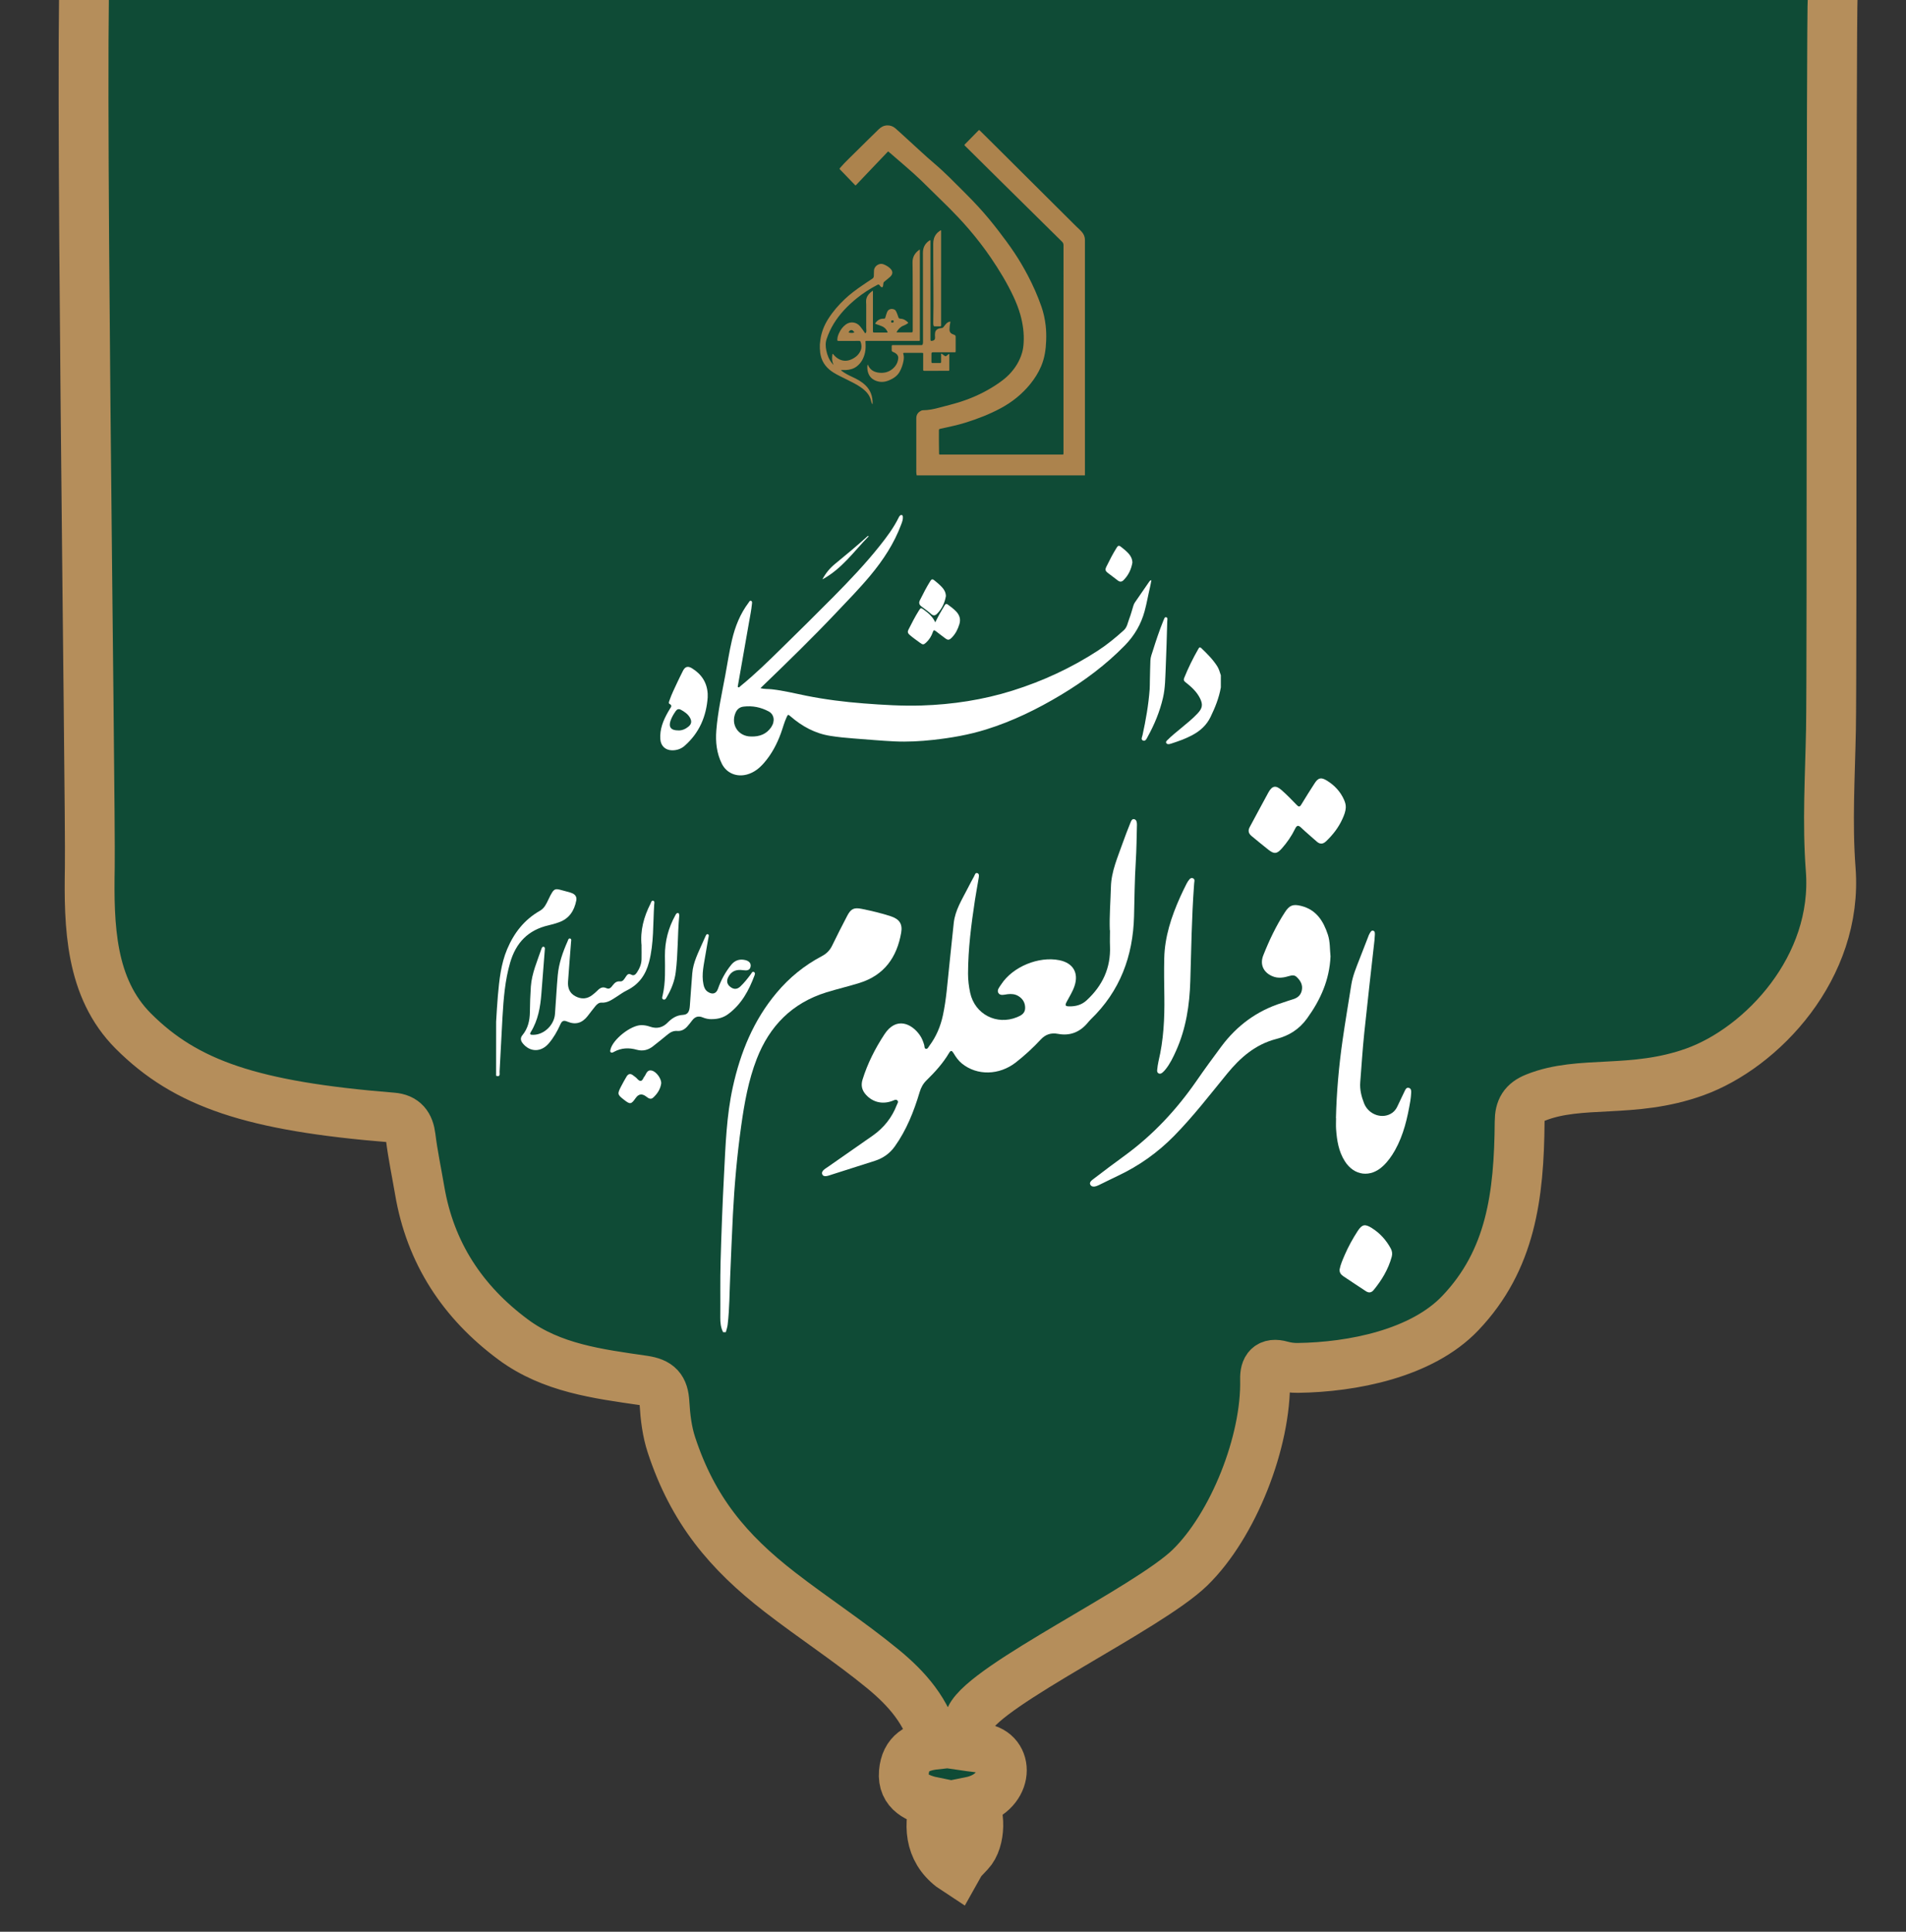 <svg width="153" height="155" viewBox="0 0 153 155" fill="none" xmlns="http://www.w3.org/2000/svg">
<rect x="0" y="0" width="153" height="155" fill="#333333" stroke="none"/>
<g clip-path="url(#clip0_2_13)">
<path d="M147.12 -0.644C146.973 3.051 147.069 53.565 146.976 58.544C146.904 62.283 146.67 66.044 146.955 69.759C147.561 77.628 141.421 84.081 136.042 86.01C131.033 87.808 126.861 86.619 123.253 88.075C122.319 88.45 121.992 88.996 121.986 89.996C121.941 95.947 121.278 101.106 117.223 105.361C114.129 108.612 108.543 109.701 104.176 109.758C103.732 109.764 103.272 109.704 102.846 109.584C101.868 109.308 101.529 109.794 101.55 110.649C101.67 115.679 98.977 122.42 95.526 125.778C92.161 129.055 79.156 135.156 77.892 137.833C77.589 138.476 77.58 139.256 77.415 140.072C78.064 140.168 78.556 140.189 79.015 140.315C81.137 140.804 80.924 143.953 77.919 144.562C78.769 145.279 78.736 147.68 77.82 148.637C76.905 149.595 77.199 149.289 76.758 150.066C74.717 148.742 74.447 146.75 75.056 144.619C73.696 144.346 72.421 143.802 72.556 142.209C72.688 140.642 73.696 140.132 75.08 139.979C74.459 137.332 72.763 135.459 70.839 133.884C68.192 131.714 65.304 129.838 62.594 127.741C58.446 124.529 55.622 121.174 53.899 115.937C53.545 114.863 53.404 113.692 53.338 112.555C53.272 111.403 52.87 110.943 51.66 110.766C48.007 110.235 44.288 109.776 41.191 107.48C37.136 104.476 34.537 100.533 33.687 95.506C33.444 94.077 33.141 92.658 32.964 91.22C32.847 90.275 32.448 89.743 31.49 89.668C20.235 88.765 14.928 86.956 10.706 82.736C7.239 79.27 7.125 74.318 7.209 69.564C7.293 64.573 6.308 -0.641 6.894 -4.554C7.146 -6.247 8.647 -7.855 9.844 -9.281C11.846 -11.67 142.381 -11.496 144.728 -8.204C146.352 -5.929 147.234 -3.459 147.123 -0.647L147.12 -0.644Z" fill="#0F4B36" stroke="#B58E5B" stroke-width="4"/>
<path d="M98 55.156C97.856 55.99 97.542 56.767 97.172 57.531C96.853 58.19 96.346 58.645 95.704 58.989C95.163 59.278 94.586 59.481 94.003 59.669C93.959 59.684 93.916 59.695 93.87 59.703C93.777 59.716 93.68 59.716 93.625 59.629C93.562 59.533 93.635 59.461 93.697 59.396C94.045 59.044 94.434 58.738 94.814 58.422C95.269 58.044 95.733 57.673 96.137 57.241C96.53 56.822 96.576 56.521 96.32 56.014C96.052 55.484 95.615 55.095 95.154 54.733C95.026 54.633 94.996 54.55 95.057 54.399C95.38 53.602 95.756 52.83 96.185 52.085C96.244 51.983 96.293 51.873 96.432 52.005C96.899 52.45 97.353 52.902 97.702 53.445C97.85 53.674 97.916 53.93 98 54.183V55.156Z" fill="white"/>
<path d="M92.425 46.553C92.385 46.76 92.359 46.941 92.315 47.118C92.162 47.757 92.055 48.404 91.882 49.039C91.596 50.088 91.066 50.997 90.297 51.785C88.776 53.341 87.042 54.635 85.166 55.759C83.266 56.897 81.285 57.87 79.153 58.532C77.767 58.964 76.343 59.21 74.897 59.368C73.87 59.481 72.839 59.536 71.806 59.488C70.716 59.437 69.628 59.333 68.538 59.254C67.91 59.208 67.285 59.145 66.662 59.047C65.419 58.853 64.38 58.278 63.455 57.477C63.267 57.312 63.25 57.318 63.146 57.543C62.95 57.96 62.842 58.407 62.684 58.837C62.369 59.699 61.946 60.502 61.338 61.205C60.968 61.633 60.537 61.987 59.963 62.144C59.124 62.373 58.317 62.033 57.941 61.275C57.522 60.426 57.43 59.523 57.502 58.601C57.62 57.108 57.949 55.644 58.222 54.173C58.397 53.23 58.539 52.284 58.758 51.35C59.01 50.27 59.416 49.25 60.096 48.349C60.144 48.286 60.176 48.181 60.277 48.207C60.391 48.237 60.372 48.351 60.364 48.432C60.315 48.945 60.21 49.451 60.121 49.958C59.827 51.629 59.532 53.297 59.242 54.967C59.23 55.028 59.191 55.113 59.265 55.148C59.337 55.181 59.382 55.1 59.432 55.059C60.603 54.107 61.678 53.055 62.751 52.001C64.156 50.625 65.559 49.244 66.942 47.845C68.223 46.548 69.48 45.227 70.614 43.802C71.185 43.084 71.734 42.352 72.14 41.528C72.163 41.482 72.188 41.434 72.222 41.397C72.268 41.346 72.326 41.301 72.401 41.331C72.465 41.357 72.473 41.421 72.477 41.48C72.49 41.693 72.414 41.886 72.342 42.08C71.776 43.605 70.895 44.944 69.85 46.196C68.985 47.233 68.037 48.198 67.107 49.18C65.236 51.156 63.286 53.055 61.325 54.945C61.236 55.032 61.146 55.116 61.042 55.218C61.355 55.301 61.653 55.275 61.944 55.306C62.889 55.408 63.809 55.642 64.737 55.827C66.254 56.13 67.788 56.322 69.334 56.441C70.88 56.56 72.423 56.656 73.973 56.608C76.466 56.528 78.912 56.157 81.289 55.41C83.716 54.648 85.998 53.59 88.119 52.214C88.865 51.73 89.549 51.169 90.206 50.575C90.483 50.324 90.521 49.977 90.642 49.665C90.775 49.322 90.868 48.962 90.977 48.609C91.005 48.517 91.041 48.428 91.096 48.347C91.48 47.79 91.863 47.233 92.249 46.675C92.281 46.629 92.31 46.574 92.425 46.553ZM60.292 59.095C60.989 59.119 61.534 58.892 61.904 58.352C62.234 57.868 62.147 57.318 61.699 57.08C61.072 56.748 60.398 56.608 59.682 56.698C59.375 56.737 59.172 56.905 59.052 57.174C58.623 58.132 59.263 59.097 60.292 59.095Z" fill="white"/>
<path d="M56.809 55.948C56.701 57.476 56.141 58.804 54.954 59.845C54.679 60.085 54.333 60.209 53.95 60.203C53.407 60.196 53.048 59.851 53.008 59.323C52.947 58.515 53.238 57.806 53.629 57.121C53.676 57.038 53.726 56.955 53.777 56.872C53.862 56.736 53.988 56.608 53.747 56.481C53.646 56.429 53.705 56.304 53.735 56.215C53.902 55.717 54.14 55.248 54.36 54.77C54.506 54.455 54.664 54.145 54.818 53.833C54.989 53.488 55.215 53.417 55.551 53.624C56.318 54.097 56.754 54.768 56.808 55.66C56.813 55.756 56.808 55.852 56.808 55.948H56.809ZM54.428 58.607C54.725 58.627 55.006 58.511 55.252 58.313C55.494 58.122 55.545 57.897 55.406 57.625C55.243 57.308 54.958 57.114 54.652 56.948C54.483 56.856 54.35 56.902 54.244 57.053C54.073 57.297 53.919 57.55 53.825 57.832C53.657 58.332 53.853 58.603 54.428 58.607Z" fill="white"/>
<path d="M93.698 49.85C93.66 51.085 93.633 52.322 93.576 53.556C93.538 54.37 93.542 55.193 93.356 55.992C93.1 57.098 92.668 58.14 92.116 59.137C92.042 59.27 91.96 59.489 91.768 59.425C91.554 59.353 91.679 59.142 91.712 58.996C91.979 57.779 92.194 56.555 92.287 55.311C92.304 55.077 92.298 54.841 92.304 54.604C92.317 54.067 92.325 53.53 92.346 52.993C92.357 52.718 92.463 52.462 92.545 52.202C92.794 51.406 93.058 50.614 93.371 49.839C93.379 49.819 93.384 49.797 93.396 49.779C93.453 49.681 93.466 49.5 93.605 49.526C93.766 49.553 93.696 49.732 93.7 49.849L93.698 49.85Z" fill="white"/>
<path d="M75.074 49.935C75.186 49.719 75.292 49.501 75.41 49.289C75.546 49.044 75.695 48.804 75.837 48.56C75.905 48.444 75.983 48.431 76.093 48.514C76.327 48.689 76.564 48.861 76.764 49.075C77.033 49.365 77.13 49.695 77.014 50.075C76.893 50.476 76.712 50.847 76.412 51.151C76.183 51.384 76.088 51.382 75.837 51.186C75.6 51.002 75.353 50.832 75.121 50.642C74.975 50.522 74.927 50.575 74.88 50.721C74.772 51.04 74.595 51.323 74.344 51.557C74.149 51.742 74.071 51.742 73.858 51.581C73.57 51.365 73.27 51.166 73.002 50.926C72.865 50.804 72.839 50.684 72.926 50.518C73.19 50.005 73.446 49.488 73.756 48.998C73.908 48.756 73.923 48.754 74.149 48.916C74.521 49.188 74.872 49.479 75.076 49.937L75.074 49.935Z" fill="white"/>
<path d="M90.901 45.138C90.814 45.655 90.595 46.155 90.179 46.561C90.046 46.692 89.894 46.707 89.733 46.58C89.475 46.375 89.205 46.185 88.945 45.982C88.715 45.803 88.695 45.709 88.822 45.45C89.076 44.934 89.338 44.419 89.648 43.93C89.746 43.773 89.826 43.749 89.98 43.871C90.191 44.038 90.403 44.206 90.584 44.404C90.762 44.601 90.888 44.825 90.901 45.138Z" fill="white"/>
<path d="M75.932 47.815C75.843 48.346 75.625 48.846 75.213 49.254C75.068 49.398 74.92 49.422 74.742 49.263C74.497 49.046 74.224 48.857 73.961 48.656C73.783 48.52 73.741 48.367 73.846 48.156C74.108 47.634 74.37 47.114 74.683 46.617C74.778 46.466 74.858 46.445 75 46.563C75.209 46.735 75.418 46.903 75.602 47.101C75.784 47.294 75.915 47.514 75.93 47.815H75.932Z" fill="white"/>
<path d="M66.013 46.493C66.29 45.971 66.624 45.58 67.034 45.244C67.909 44.528 68.777 43.804 69.615 43.048C69.639 43.026 69.66 42.987 69.74 43.022C68.559 44.221 67.604 45.628 66.013 46.491V46.493Z" fill="white"/>
<path d="M73.586 38.145C73.54 37.951 73.554 37.753 73.554 37.556C73.553 36.223 73.554 34.891 73.554 33.558C73.554 33.269 73.696 33.074 73.952 32.951C73.993 32.932 74.036 32.917 74.081 32.917C74.528 32.914 74.962 32.827 75.391 32.71C75.965 32.554 76.545 32.418 77.112 32.236C78.129 31.908 79.088 31.459 79.977 30.869C80.337 30.629 80.687 30.375 80.99 30.065C81.486 29.555 81.854 28.971 82.049 28.286C82.122 28.031 82.155 27.77 82.17 27.505C82.215 26.748 82.114 26.009 81.914 25.281C81.773 24.773 81.58 24.284 81.357 23.806C80.848 22.714 80.223 21.688 79.546 20.692C79.012 19.908 78.433 19.158 77.817 18.436C77.52 18.087 77.211 17.748 76.897 17.414C76.423 16.91 75.931 16.423 75.434 15.943C74.925 15.453 74.431 14.947 73.921 14.458C73.516 14.071 73.097 13.698 72.673 13.332C72.268 12.985 71.865 12.636 71.462 12.287C71.436 12.265 71.408 12.244 71.382 12.221C71.297 12.143 71.313 12.124 71.217 12.225C70.794 12.667 70.372 13.11 69.95 13.553C69.627 13.892 69.305 14.232 68.981 14.571C68.894 14.662 68.806 14.753 68.72 14.846C68.69 14.878 68.667 14.881 68.634 14.847C68.348 14.548 68.061 14.251 67.773 13.953C67.658 13.833 67.544 13.712 67.426 13.595C67.382 13.551 67.391 13.524 67.429 13.48C67.866 12.969 68.368 12.52 68.84 12.042C69.102 11.778 69.368 11.518 69.634 11.257C69.934 10.962 70.237 10.669 70.538 10.373C70.725 10.188 70.946 10.072 71.212 10.061C71.464 10.051 71.69 10.136 71.879 10.299C72.124 10.511 72.361 10.734 72.601 10.953C73.039 11.352 73.478 11.751 73.913 12.152C74.269 12.48 74.628 12.803 74.997 13.116C75.854 13.842 76.632 14.648 77.425 15.44C77.819 15.832 78.205 16.23 78.58 16.64C79.119 17.228 79.626 17.842 80.114 18.474C80.572 19.068 81.021 19.669 81.436 20.293C81.825 20.877 82.178 21.48 82.504 22.1C82.93 22.909 83.299 23.742 83.599 24.603C83.768 25.09 83.876 25.591 83.937 26.103C83.987 26.518 83.993 26.935 83.978 27.351C83.952 28.047 83.854 28.731 83.578 29.381C83.356 29.906 83.054 30.382 82.694 30.825C82.035 31.633 81.235 32.272 80.315 32.764C79.417 33.244 78.472 33.609 77.5 33.913C76.844 34.118 76.169 34.254 75.499 34.401C75.377 34.428 75.37 34.439 75.37 34.56C75.37 34.965 75.364 35.37 75.373 35.775C75.377 35.982 75.38 36.189 75.381 36.395C75.381 36.448 75.399 36.474 75.454 36.471C75.477 36.469 75.499 36.471 75.522 36.471C78.756 36.471 81.991 36.471 85.225 36.471C85.248 36.471 85.27 36.469 85.293 36.471C85.346 36.475 85.373 36.454 85.369 36.398C85.367 36.374 85.369 36.349 85.369 36.324C85.369 30.775 85.369 25.226 85.371 19.676C85.371 19.56 85.336 19.477 85.254 19.395C84.523 18.677 83.799 17.953 83.067 17.236C81.273 15.478 79.495 13.705 77.707 11.939C77.624 11.857 77.543 11.774 77.457 11.694C77.414 11.654 77.41 11.623 77.455 11.579C77.81 11.219 78.163 10.857 78.518 10.496C78.596 10.417 78.597 10.417 78.673 10.493C79.576 11.388 80.483 12.28 81.381 13.181C82.464 14.268 83.563 15.341 84.645 16.429C85.224 17.011 85.811 17.586 86.392 18.165C86.548 18.32 86.719 18.462 86.86 18.631C87.01 18.81 87.091 19.017 87.091 19.25C87.093 20.427 87.091 21.604 87.091 22.781C87.091 22.818 87.091 22.855 87.091 22.892C87.091 27.964 87.091 33.034 87.091 38.105C87.091 38.118 87.09 38.131 87.09 38.145H73.588L73.586 38.145Z" fill="#AC834D"/>
<path d="M65.811 27.648C65.825 27.526 65.836 27.404 65.852 27.282C65.931 26.671 66.153 26.113 66.481 25.594C66.855 25.001 67.311 24.473 67.823 23.992C68.259 23.583 68.74 23.226 69.236 22.89C69.497 22.714 69.756 22.533 70.022 22.364C70.112 22.306 70.143 22.235 70.144 22.138C70.145 21.992 70.149 21.847 70.158 21.702C70.18 21.329 70.605 21.078 70.921 21.206C71.125 21.288 71.311 21.392 71.467 21.546C71.694 21.77 71.683 22.003 71.447 22.218C71.299 22.351 71.144 22.475 70.988 22.597C70.939 22.635 70.915 22.68 70.91 22.741C70.904 22.812 70.893 22.883 70.883 22.954C70.868 23.048 70.796 23.076 70.716 23.019C70.675 22.989 70.651 22.944 70.621 22.905C70.551 22.814 70.521 22.808 70.421 22.861C69.838 23.168 69.285 23.518 68.775 23.933C68.05 24.521 67.407 25.184 66.919 25.984C66.684 26.369 66.499 26.779 66.354 27.206C66.249 27.514 66.268 27.827 66.334 28.141C66.414 28.521 66.557 28.872 66.812 29.172C66.831 29.195 66.851 29.217 66.872 29.238C66.88 29.247 66.89 29.254 66.915 29.276C66.889 29.213 66.87 29.172 66.855 29.129C66.772 28.901 66.783 28.669 66.82 28.435C66.823 28.42 66.82 28.395 66.841 28.393C66.867 28.39 66.877 28.415 66.891 28.432C67.026 28.593 67.178 28.733 67.369 28.828C67.69 28.986 68.011 28.982 68.335 28.839C68.68 28.686 68.95 28.456 69.094 28.102C69.184 27.879 69.162 27.653 69.085 27.429C69.063 27.366 69.014 27.354 68.955 27.354C68.466 27.356 67.978 27.356 67.489 27.356C67.427 27.356 67.365 27.354 67.302 27.356C67.238 27.358 67.213 27.328 67.214 27.266C67.216 27.085 67.267 26.916 67.34 26.752C67.466 26.472 67.639 26.227 67.887 26.042C68.256 25.766 68.753 25.83 69.044 26.186C69.176 26.347 69.296 26.516 69.411 26.69C69.424 26.709 69.433 26.74 69.464 26.734C69.492 26.729 69.509 26.704 69.52 26.679C69.553 26.603 69.546 26.524 69.542 26.445C69.54 26.401 69.535 26.357 69.534 26.313C69.533 25.684 69.532 25.054 69.533 24.425C69.533 24.315 69.514 24.205 69.526 24.093C69.556 23.834 69.681 23.634 69.876 23.469C69.921 23.431 69.968 23.394 70.015 23.357C70.028 23.346 70.04 23.328 70.06 23.339C70.078 23.349 70.072 23.369 70.073 23.386C70.075 23.408 70.073 23.43 70.073 23.452C70.073 24.484 70.073 25.515 70.073 26.547C70.073 26.678 70.077 26.682 70.214 26.682C70.538 26.682 70.862 26.682 71.186 26.682C71.266 26.682 71.268 26.677 71.234 26.603C71.133 26.389 70.971 26.24 70.748 26.158C70.603 26.105 70.459 26.051 70.313 26.001C70.258 25.982 70.247 25.96 70.282 25.911C70.43 25.699 70.626 25.574 70.894 25.572C71.044 25.571 71.046 25.569 71.085 25.423C71.12 25.294 71.16 25.167 71.209 25.042C71.315 24.769 71.613 24.747 71.795 24.837C71.865 24.873 71.909 24.93 71.942 24.999C72.009 25.142 72.066 25.291 72.111 25.442C72.137 25.53 72.189 25.572 72.282 25.574C72.529 25.581 72.721 25.702 72.888 25.872C72.92 25.905 72.898 25.923 72.871 25.943C72.763 26.023 72.643 26.083 72.518 26.132C72.275 26.228 72.113 26.412 71.982 26.627C71.964 26.656 71.974 26.668 72.004 26.67C72.019 26.671 72.034 26.671 72.049 26.671C72.41 26.671 72.772 26.671 73.133 26.671C73.249 26.671 73.268 26.652 73.268 26.537C73.268 25.178 73.274 23.818 73.264 22.459C73.261 21.998 73.262 21.537 73.251 21.076C73.241 20.632 73.434 20.298 73.791 20.045C73.802 20.037 73.812 20.02 73.829 20.03C73.844 20.039 73.84 20.056 73.84 20.071C73.841 20.09 73.84 20.11 73.84 20.13C73.84 22.494 73.84 24.857 73.84 27.221C73.84 27.243 73.839 27.266 73.84 27.288C73.842 27.335 73.821 27.356 73.773 27.354C73.749 27.353 73.724 27.354 73.699 27.354C72.323 27.354 70.948 27.354 69.573 27.354C69.472 27.354 69.469 27.354 69.475 27.454C69.495 27.745 69.497 28.035 69.43 28.322C69.329 28.749 69.133 29.123 68.777 29.397C68.52 29.594 68.219 29.676 67.899 29.691C67.773 29.697 67.647 29.692 67.513 29.692C67.531 29.739 67.562 29.757 67.588 29.777C67.85 29.974 68.142 30.117 68.438 30.255C68.823 30.434 69.195 30.636 69.497 30.939C69.895 31.339 70.061 31.829 70.045 32.386C70.045 32.4 70.049 32.416 70.023 32.43C69.978 32.36 69.945 32.283 69.93 32.203C69.839 31.717 69.53 31.387 69.145 31.11C68.79 30.852 68.393 30.665 68.003 30.468C67.65 30.289 67.288 30.126 66.95 29.922C66.41 29.594 66.018 29.146 65.878 28.516C65.846 28.377 65.827 28.235 65.824 28.091C65.823 28.061 65.825 28.032 65.812 28.004C65.812 27.885 65.812 27.767 65.812 27.648H65.811ZM68.364 26.712C68.425 26.716 68.486 26.704 68.546 26.686C68.567 26.68 68.588 26.669 68.568 26.645C68.507 26.571 68.454 26.483 68.342 26.482C68.242 26.48 68.19 26.553 68.14 26.626C68.112 26.666 68.128 26.684 68.17 26.691C68.233 26.701 68.297 26.716 68.364 26.712ZM71.628 25.886C71.705 25.886 71.741 25.857 71.743 25.792C71.744 25.73 71.706 25.698 71.635 25.698C71.565 25.699 71.534 25.734 71.533 25.814C71.531 25.883 71.578 25.887 71.629 25.886H71.628Z" fill="#AC834D"/>
<path d="M74.692 23.302C74.692 24.608 74.692 25.913 74.692 27.219C74.692 27.351 74.713 27.367 74.847 27.345C75.002 27.318 75.076 27.217 75.059 27.059C75.046 26.941 75.045 26.823 75.061 26.704C75.082 26.555 75.162 26.45 75.301 26.39C75.381 26.355 75.464 26.331 75.553 26.328C75.636 26.326 75.702 26.292 75.75 26.224C75.818 26.127 75.893 26.035 75.976 25.95C76.046 25.877 76.133 25.839 76.227 25.809C76.279 25.793 76.295 25.808 76.284 25.862C76.244 26.058 76.219 26.256 76.219 26.456C76.219 26.615 76.29 26.731 76.435 26.799C76.493 26.827 76.554 26.85 76.614 26.873C76.683 26.899 76.713 26.943 76.713 27.019C76.71 27.402 76.713 27.784 76.713 28.167C76.713 28.261 76.705 28.268 76.611 28.268C76.035 28.268 75.459 28.268 74.884 28.268C74.808 28.268 74.771 28.304 74.77 28.377C74.77 28.596 74.772 28.816 74.769 29.035C74.768 29.1 74.784 29.128 74.856 29.127C75.058 29.123 75.26 29.124 75.462 29.127C75.523 29.128 75.546 29.107 75.545 29.046C75.543 28.843 75.544 28.641 75.545 28.439C75.545 28.417 75.537 28.39 75.557 28.377C75.585 28.359 75.602 28.39 75.621 28.402C75.69 28.451 75.759 28.499 75.826 28.551C75.879 28.593 75.927 28.594 75.98 28.549C76.032 28.504 76.088 28.463 76.142 28.42C76.186 28.385 76.203 28.399 76.203 28.449C76.203 28.568 76.203 28.686 76.203 28.805C76.203 29.089 76.203 29.373 76.203 29.656C76.203 29.748 76.198 29.753 76.106 29.753C75.471 29.753 74.835 29.752 74.2 29.754C74.128 29.754 74.104 29.731 74.105 29.66C74.107 29.246 74.106 28.831 74.106 28.417C74.106 28.314 74.106 28.313 74.003 28.313C73.534 28.313 73.066 28.313 72.597 28.313C72.492 28.313 72.49 28.314 72.517 28.41C72.567 28.591 72.56 28.772 72.527 28.953C72.471 29.259 72.37 29.551 72.22 29.823C72.029 30.167 71.714 30.372 71.357 30.521C71.012 30.666 70.661 30.688 70.309 30.552C69.913 30.398 69.701 30.099 69.636 29.689C69.617 29.566 69.615 29.443 69.631 29.32C69.634 29.302 69.631 29.275 69.658 29.274C69.677 29.273 69.682 29.296 69.689 29.311C69.859 29.698 70.181 29.867 70.583 29.907C70.967 29.945 71.323 29.862 71.627 29.615C71.906 29.388 72.08 29.099 72.104 28.735C72.115 28.557 72.025 28.43 71.879 28.335C71.815 28.293 71.744 28.262 71.673 28.232C71.609 28.204 71.577 28.161 71.579 28.089C71.583 27.988 71.583 27.887 71.579 27.785C71.576 27.715 71.6 27.689 71.672 27.691C71.859 27.695 72.046 27.692 72.233 27.692C72.793 27.692 73.354 27.692 73.915 27.692C74.047 27.692 74.056 27.683 74.083 27.557C74.093 27.511 74.094 27.464 74.094 27.417C74.092 25.129 74.092 22.842 74.087 20.555C74.087 20.384 74.077 20.215 74.106 20.046C74.161 19.72 74.339 19.475 74.616 19.295C74.674 19.258 74.687 19.266 74.691 19.334C74.692 19.358 74.691 19.383 74.691 19.408C74.691 20.706 74.691 22.004 74.691 23.302L74.692 23.302Z" fill="#AC834D"/>
<path d="M75.545 22.328C75.545 23.566 75.545 24.805 75.545 26.043C75.545 26.07 75.545 26.097 75.545 26.124C75.545 26.163 75.528 26.184 75.487 26.184C75.332 26.184 75.178 26.184 75.023 26.184C74.972 26.184 74.947 26.153 74.936 26.108C74.923 26.052 74.915 25.997 74.916 25.939C74.93 25 74.939 24.06 74.927 23.12C74.911 21.934 74.921 20.748 74.913 19.561C74.912 19.266 74.981 18.995 75.173 18.762C75.262 18.654 75.371 18.568 75.487 18.49C75.523 18.465 75.542 18.476 75.545 18.518C75.546 18.545 75.546 18.572 75.546 18.599C75.546 19.842 75.546 21.086 75.546 22.329L75.545 22.328Z" fill="#AC834D"/>
<path d="M58.043 106.888C57.858 106.517 57.816 106.127 57.819 105.718C57.834 104.229 57.801 102.739 57.843 101.25C57.908 98.902 57.998 96.552 58.121 94.207C58.243 91.873 58.318 89.531 58.823 87.234C59.435 84.448 60.487 81.857 62.352 79.645C63.362 78.443 64.567 77.46 65.966 76.723C66.342 76.525 66.611 76.261 66.796 75.879C67.182 75.08 67.588 74.289 67.998 73.502C68.299 72.918 68.547 72.797 69.181 72.927C69.964 73.087 70.744 73.268 71.506 73.519C72.197 73.748 72.463 74.135 72.34 74.837C71.999 76.803 70.989 78.248 68.993 78.87C68.117 79.142 67.218 79.352 66.342 79.622C63.581 80.477 61.773 82.325 60.748 84.96C60.075 86.692 59.755 88.51 59.498 90.337C59.167 92.7 58.954 95.077 58.832 97.46C58.745 99.112 58.688 100.765 58.614 102.417C58.557 103.702 58.563 104.993 58.413 106.272C58.39 106.485 58.318 106.686 58.264 106.891H58.049L58.043 106.888Z" fill="white"/>
<path d="M39.825 81.984C39.87 81.291 39.903 80.595 39.965 79.902C40.079 78.629 40.207 77.359 40.709 76.163C41.259 74.86 42.087 73.791 43.342 73.078C43.701 72.874 43.856 72.524 44.018 72.184C44.529 71.103 44.535 71.298 45.473 71.529C45.635 71.568 45.799 71.612 45.951 71.68C46.196 71.79 46.313 71.988 46.259 72.258C46.095 73.09 45.679 73.729 44.831 74.016C44.571 74.105 44.308 74.185 44.039 74.244C42.395 74.617 41.415 75.648 40.955 77.226C40.536 78.659 40.423 80.127 40.336 81.605C40.249 83.067 40.19 84.53 40.103 85.993C40.094 86.129 40.196 86.452 39.822 86.315C39.825 84.868 39.825 83.426 39.825 81.984Z" fill="white"/>
<path d="M89.087 74.632C89.046 73.472 89.147 72.317 89.177 71.159C89.21 69.907 89.727 68.77 90.133 67.612C90.319 67.088 90.519 66.57 90.728 66.052C90.788 65.907 90.854 65.682 91.048 65.729C91.236 65.773 91.269 65.996 91.266 66.176C91.242 67.156 91.233 68.139 91.173 69.116C91.081 70.579 91.069 72.044 91.033 73.51C90.952 76.713 89.912 79.529 87.551 81.8C87.45 81.898 87.36 82.01 87.267 82.12C86.646 82.836 85.863 83.132 84.927 82.955C84.362 82.848 83.917 83.005 83.541 83.411C82.925 84.074 82.262 84.684 81.547 85.244C80.217 86.283 78.433 86.327 77.211 85.332C76.93 85.104 76.727 84.811 76.545 84.506C76.425 84.308 76.329 84.237 76.18 84.495C75.693 85.318 75.053 86.019 74.372 86.686C74.1 86.952 73.933 87.26 73.825 87.621C73.362 89.17 72.773 90.665 71.823 91.994C71.425 92.551 70.884 92.933 70.227 93.143C69.079 93.51 67.929 93.877 66.781 94.241C66.521 94.324 66.144 94.484 66.019 94.253C65.87 93.972 66.237 93.782 66.464 93.626C67.663 92.782 68.87 91.956 70.068 91.112C70.956 90.484 71.605 89.664 71.993 88.651C72.038 88.539 72.151 88.403 72.029 88.293C71.918 88.19 71.781 88.275 71.658 88.323C70.866 88.634 70.068 88.456 69.513 87.84C69.19 87.485 69.094 87.091 69.238 86.626C69.641 85.326 70.248 84.133 70.995 82.993C71.948 81.537 73.188 82.138 73.828 83.047C74.001 83.292 74.109 83.568 74.19 83.855C74.219 83.965 74.196 84.136 74.324 84.157C74.465 84.181 74.527 84.015 74.602 83.914C75.152 83.18 75.499 82.354 75.69 81.466C75.965 80.192 76.049 78.893 76.189 77.602C76.317 76.415 76.431 75.227 76.562 74.043C76.676 73.027 77.223 72.178 77.674 71.292C77.842 70.964 78.012 70.638 78.191 70.318C78.254 70.206 78.287 69.993 78.469 70.064C78.619 70.12 78.583 70.312 78.562 70.448C78.466 71.044 78.35 71.636 78.26 72.231C77.964 74.182 77.713 76.139 77.707 78.12C77.707 78.644 77.77 79.159 77.88 79.668C78.257 81.383 80.005 82.289 81.646 81.614C81.975 81.48 82.282 81.312 82.291 80.894C82.3 80.465 82.106 80.139 81.745 79.92C81.482 79.763 81.192 79.734 80.881 79.772C80.63 79.805 80.295 79.92 80.146 79.68C79.996 79.443 80.235 79.195 80.373 78.981C81.293 77.569 83.379 76.708 85.038 77.045C86.147 77.27 86.61 78.067 86.251 79.127C86.102 79.568 85.851 79.959 85.636 80.364C85.471 80.672 85.504 80.746 85.845 80.749C86.359 80.755 86.828 80.631 87.225 80.266C88.505 79.088 89.171 77.661 89.102 75.914C89.084 75.488 89.102 75.061 89.102 74.638L89.087 74.632Z" fill="white"/>
<path d="M106.806 76.722C106.723 78.629 106 80.225 104.924 81.714C104.296 82.585 103.474 83.103 102.464 83.361C100.785 83.793 99.574 84.847 98.51 86.144C97.121 87.84 95.782 89.584 94.237 91.153C92.931 92.48 91.436 93.543 89.748 94.339C89.231 94.582 88.72 94.842 88.203 95.091C87.982 95.198 87.686 95.293 87.543 95.091C87.381 94.863 87.662 94.689 87.829 94.558C88.651 93.927 89.479 93.309 90.316 92.699C92.578 91.044 94.452 89.028 96.039 86.739C96.687 85.803 97.357 84.882 98.038 83.97C99.287 82.295 100.895 81.101 102.912 80.468C103.196 80.379 103.477 80.269 103.761 80.189C104.15 80.08 104.422 79.861 104.502 79.458C104.592 79.017 104.389 78.677 104.081 78.386C103.914 78.23 103.719 78.247 103.51 78.309C103.059 78.446 102.605 78.525 102.144 78.333C101.415 78.028 101.119 77.383 101.406 76.657C101.881 75.455 102.434 74.289 103.14 73.202C103.504 72.639 103.785 72.527 104.437 72.687C105.662 72.989 106.23 73.898 106.591 74.993C106.783 75.574 106.744 76.186 106.803 76.725L106.806 76.722Z" fill="white"/>
<path d="M107.24 89.711C107.291 87.62 107.476 85.539 107.772 83.469C107.984 81.986 108.238 80.506 108.471 79.025C108.585 78.294 108.875 77.619 109.14 76.935C109.368 76.352 109.595 75.765 109.822 75.182C109.855 75.093 109.885 75.001 109.935 74.921C110.007 74.806 110.073 74.628 110.24 74.682C110.378 74.723 110.369 74.892 110.363 75.022C110.357 75.164 110.348 75.306 110.333 75.446C110.058 77.921 109.771 80.396 109.514 82.874C109.377 84.189 109.296 85.509 109.191 86.827C109.143 87.419 109.284 87.981 109.496 88.523C109.861 89.459 111.002 89.835 111.764 89.287C111.944 89.157 112.069 88.988 112.162 88.796C112.362 88.378 112.553 87.961 112.757 87.546C112.822 87.41 112.897 87.238 113.091 87.289C113.274 87.336 113.289 87.514 113.28 87.671C113.268 87.893 113.247 88.118 113.211 88.34C112.978 89.708 112.673 91.055 111.986 92.284C111.723 92.751 111.418 93.187 111.023 93.557C110.007 94.513 108.701 94.347 107.954 93.175C107.455 92.39 107.315 91.505 107.252 90.602C107.231 90.309 107.249 90.013 107.249 89.717L107.24 89.711Z" fill="white"/>
<path d="M108.032 64.79C108.014 65.116 107.895 65.412 107.763 65.705C107.452 66.395 106.998 66.981 106.448 67.503C106.197 67.742 105.958 67.757 105.695 67.523C105.28 67.15 104.849 66.795 104.446 66.41C104.207 66.179 104.09 66.232 103.959 66.505C103.678 67.082 103.313 67.609 102.886 68.089C102.497 68.524 102.279 68.542 101.822 68.184C101.365 67.825 100.916 67.449 100.468 67.082C100.226 66.884 100.16 66.653 100.319 66.363C100.824 65.439 101.308 64.503 101.819 63.583C102.118 63.044 102.408 62.987 102.871 63.393C103.298 63.769 103.699 64.178 104.093 64.589C104.254 64.758 104.335 64.755 104.458 64.557C104.807 63.979 105.166 63.408 105.534 62.842C105.823 62.395 106.057 62.354 106.517 62.635C107.129 63.014 107.602 63.517 107.892 64.178C107.978 64.376 108.041 64.577 108.029 64.793L108.032 64.79Z" fill="white"/>
<path d="M51.501 75.87C51.378 74.676 51.68 73.569 52.215 72.515C52.266 72.417 52.29 72.24 52.43 72.272C52.571 72.305 52.523 72.474 52.514 72.583C52.412 74.123 52.496 75.68 52.101 77.196C51.835 78.215 51.288 78.993 50.317 79.467C50.018 79.612 49.749 79.816 49.468 79.994C49.107 80.225 48.76 80.477 48.291 80.45C48.073 80.435 47.911 80.586 47.783 80.743C47.571 81.001 47.374 81.267 47.17 81.528C46.734 82.084 46.208 82.25 45.559 81.978C45.246 81.847 45.114 81.895 44.974 82.212C44.732 82.75 44.439 83.269 44.047 83.725C43.429 84.444 42.538 84.432 41.958 83.71C41.788 83.496 41.755 83.28 41.934 83.064C42.383 82.522 42.526 81.883 42.535 81.211C42.544 80.524 42.565 79.84 42.613 79.156C42.691 78.09 43.127 77.122 43.465 76.127C43.492 76.05 43.536 75.947 43.629 75.964C43.769 75.994 43.739 76.13 43.731 76.228C43.641 77.394 43.545 78.558 43.459 79.725C43.375 80.805 43.196 81.859 42.61 82.807C42.472 83.029 42.634 83.032 42.795 83.032C43.653 83.038 44.481 82.262 44.549 81.368C44.63 80.331 44.678 79.292 44.771 78.259C44.857 77.297 45.177 76.391 45.569 75.511C45.607 75.422 45.634 75.269 45.769 75.307C45.897 75.343 45.846 75.488 45.84 75.588C45.76 76.648 45.67 77.708 45.598 78.768C45.566 79.257 45.712 79.683 46.184 79.935C46.662 80.189 47.126 80.171 47.556 79.831C47.696 79.722 47.834 79.606 47.959 79.479C48.169 79.266 48.381 79.147 48.688 79.292C48.931 79.408 49.068 79.212 49.188 79.055C49.343 78.857 49.495 78.718 49.779 78.745C50.012 78.765 50.117 78.546 50.228 78.383C50.341 78.217 50.434 78.069 50.682 78.209C50.882 78.321 51.023 78.188 51.127 78.031C51.339 77.711 51.489 77.362 51.498 76.974C51.507 76.607 51.498 76.24 51.498 75.876L51.501 75.87Z" fill="white"/>
<path d="M95.845 71.07C95.662 73.616 95.624 76.165 95.549 78.714C95.492 80.639 95.208 82.525 94.41 84.304C94.171 84.834 93.923 85.358 93.553 85.814C93.478 85.906 93.397 85.995 93.305 86.069C93.221 86.137 93.113 86.184 93.006 86.128C92.895 86.072 92.877 85.956 92.889 85.85C92.916 85.616 92.943 85.379 92.997 85.151C93.406 83.449 93.49 81.72 93.466 79.979C93.451 78.951 93.433 77.924 93.457 76.896C93.496 75.164 94.028 73.554 94.73 71.987C94.894 71.62 95.071 71.259 95.253 70.898C95.316 70.773 95.4 70.652 95.489 70.546C95.561 70.463 95.668 70.418 95.779 70.477C95.878 70.528 95.893 70.617 95.878 70.72C95.86 70.836 95.854 70.954 95.845 71.073V71.07Z" fill="white"/>
<path d="M57.146 81.776C56.892 81.782 56.644 81.735 56.411 81.637C56.058 81.489 55.786 81.581 55.562 81.877C55.434 82.046 55.302 82.217 55.159 82.374C54.95 82.602 54.69 82.747 54.37 82.721C54.074 82.697 53.838 82.809 53.617 82.987C53.222 83.313 52.825 83.632 52.421 83.949C52.033 84.257 51.594 84.364 51.109 84.228C50.485 84.053 49.881 84.077 49.304 84.388C49.224 84.432 49.128 84.497 49.035 84.438C48.952 84.385 48.988 84.287 49.005 84.21C49.191 83.404 50.619 82.273 51.462 82.256C51.719 82.25 51.958 82.3 52.197 82.383C52.723 82.564 53.195 82.454 53.581 82.063C53.928 81.714 54.292 81.462 54.815 81.433C55.21 81.412 55.344 81.181 55.377 80.701C55.44 79.831 55.5 78.96 55.571 78.09C55.643 77.199 56.064 76.42 56.411 75.618C56.486 75.443 56.563 75.271 56.644 75.1C56.68 75.028 56.713 74.928 56.821 74.96C56.928 74.993 56.892 75.1 56.88 75.176C56.803 75.629 56.713 76.082 56.641 76.538C56.513 77.353 56.294 78.161 56.471 78.996C56.522 79.239 56.611 79.446 56.824 79.585C57.188 79.822 57.496 79.739 57.636 79.333C57.881 78.635 58.228 77.992 58.697 77.415C58.99 77.054 59.37 76.929 59.815 77.033C60.075 77.092 60.302 77.249 60.254 77.548C60.203 77.868 59.941 77.886 59.666 77.847C59.065 77.758 58.685 77.942 58.449 78.424C58.3 78.729 58.366 78.996 58.647 79.203C58.915 79.401 59.175 79.39 59.423 79.159C59.746 78.857 60.015 78.51 60.278 78.158C60.338 78.078 60.377 77.936 60.511 77.989C60.64 78.043 60.601 78.176 60.565 78.27C60.117 79.472 59.519 80.58 58.455 81.368C58.073 81.652 57.624 81.776 57.143 81.773L57.146 81.776Z" fill="white"/>
<path d="M107.536 101.848C107.604 101.469 107.781 101.078 107.948 100.687C108.235 100.024 108.585 99.391 108.979 98.784C109.338 98.233 109.571 98.189 110.124 98.538C110.775 98.947 111.268 99.497 111.633 100.163C111.753 100.382 111.785 100.599 111.717 100.844C111.442 101.845 110.922 102.713 110.267 103.509C110.085 103.731 109.873 103.755 109.637 103.598C109.042 103.204 108.441 102.813 107.85 102.414C107.67 102.292 107.515 102.141 107.53 101.848H107.536Z" fill="white"/>
<path d="M53.078 86.923C53.019 87.37 52.779 87.758 52.427 88.075C52.23 88.249 52.05 88.122 51.886 87.995C51.549 87.73 51.264 87.765 51.031 88.099C50.667 88.62 50.586 88.632 50.087 88.241C49.561 87.829 49.546 87.776 49.848 87.187C49.988 86.914 50.138 86.645 50.296 86.381C50.431 86.153 50.616 86.115 50.828 86.29C50.93 86.372 51.046 86.441 51.13 86.538C51.348 86.79 51.521 86.817 51.662 86.476C51.671 86.455 51.686 86.435 51.701 86.417C51.88 86.213 51.907 85.807 52.322 85.902C52.681 85.984 53.087 86.535 53.081 86.923H53.078Z" fill="white"/>
<path d="M54.525 73.468C54.382 75.031 54.433 76.536 54.241 78.022C54.152 78.715 53.895 79.369 53.539 79.976C53.479 80.08 53.408 80.251 53.255 80.198C53.094 80.142 53.169 79.976 53.195 79.855C53.438 78.806 53.381 77.744 53.375 76.681C53.369 75.538 53.647 74.46 54.203 73.456C54.253 73.368 54.292 73.252 54.427 73.258C54.498 73.261 54.525 73.359 54.522 73.465L54.525 73.468Z" fill="white"/>
</g>
<defs>
<clipPath id="clip0_2_13">
<rect width="153" height="154.677" fill="white" transform="matrix(1 0 0 -1 0 154.677)"/>
</clipPath>
</defs>
</svg>
